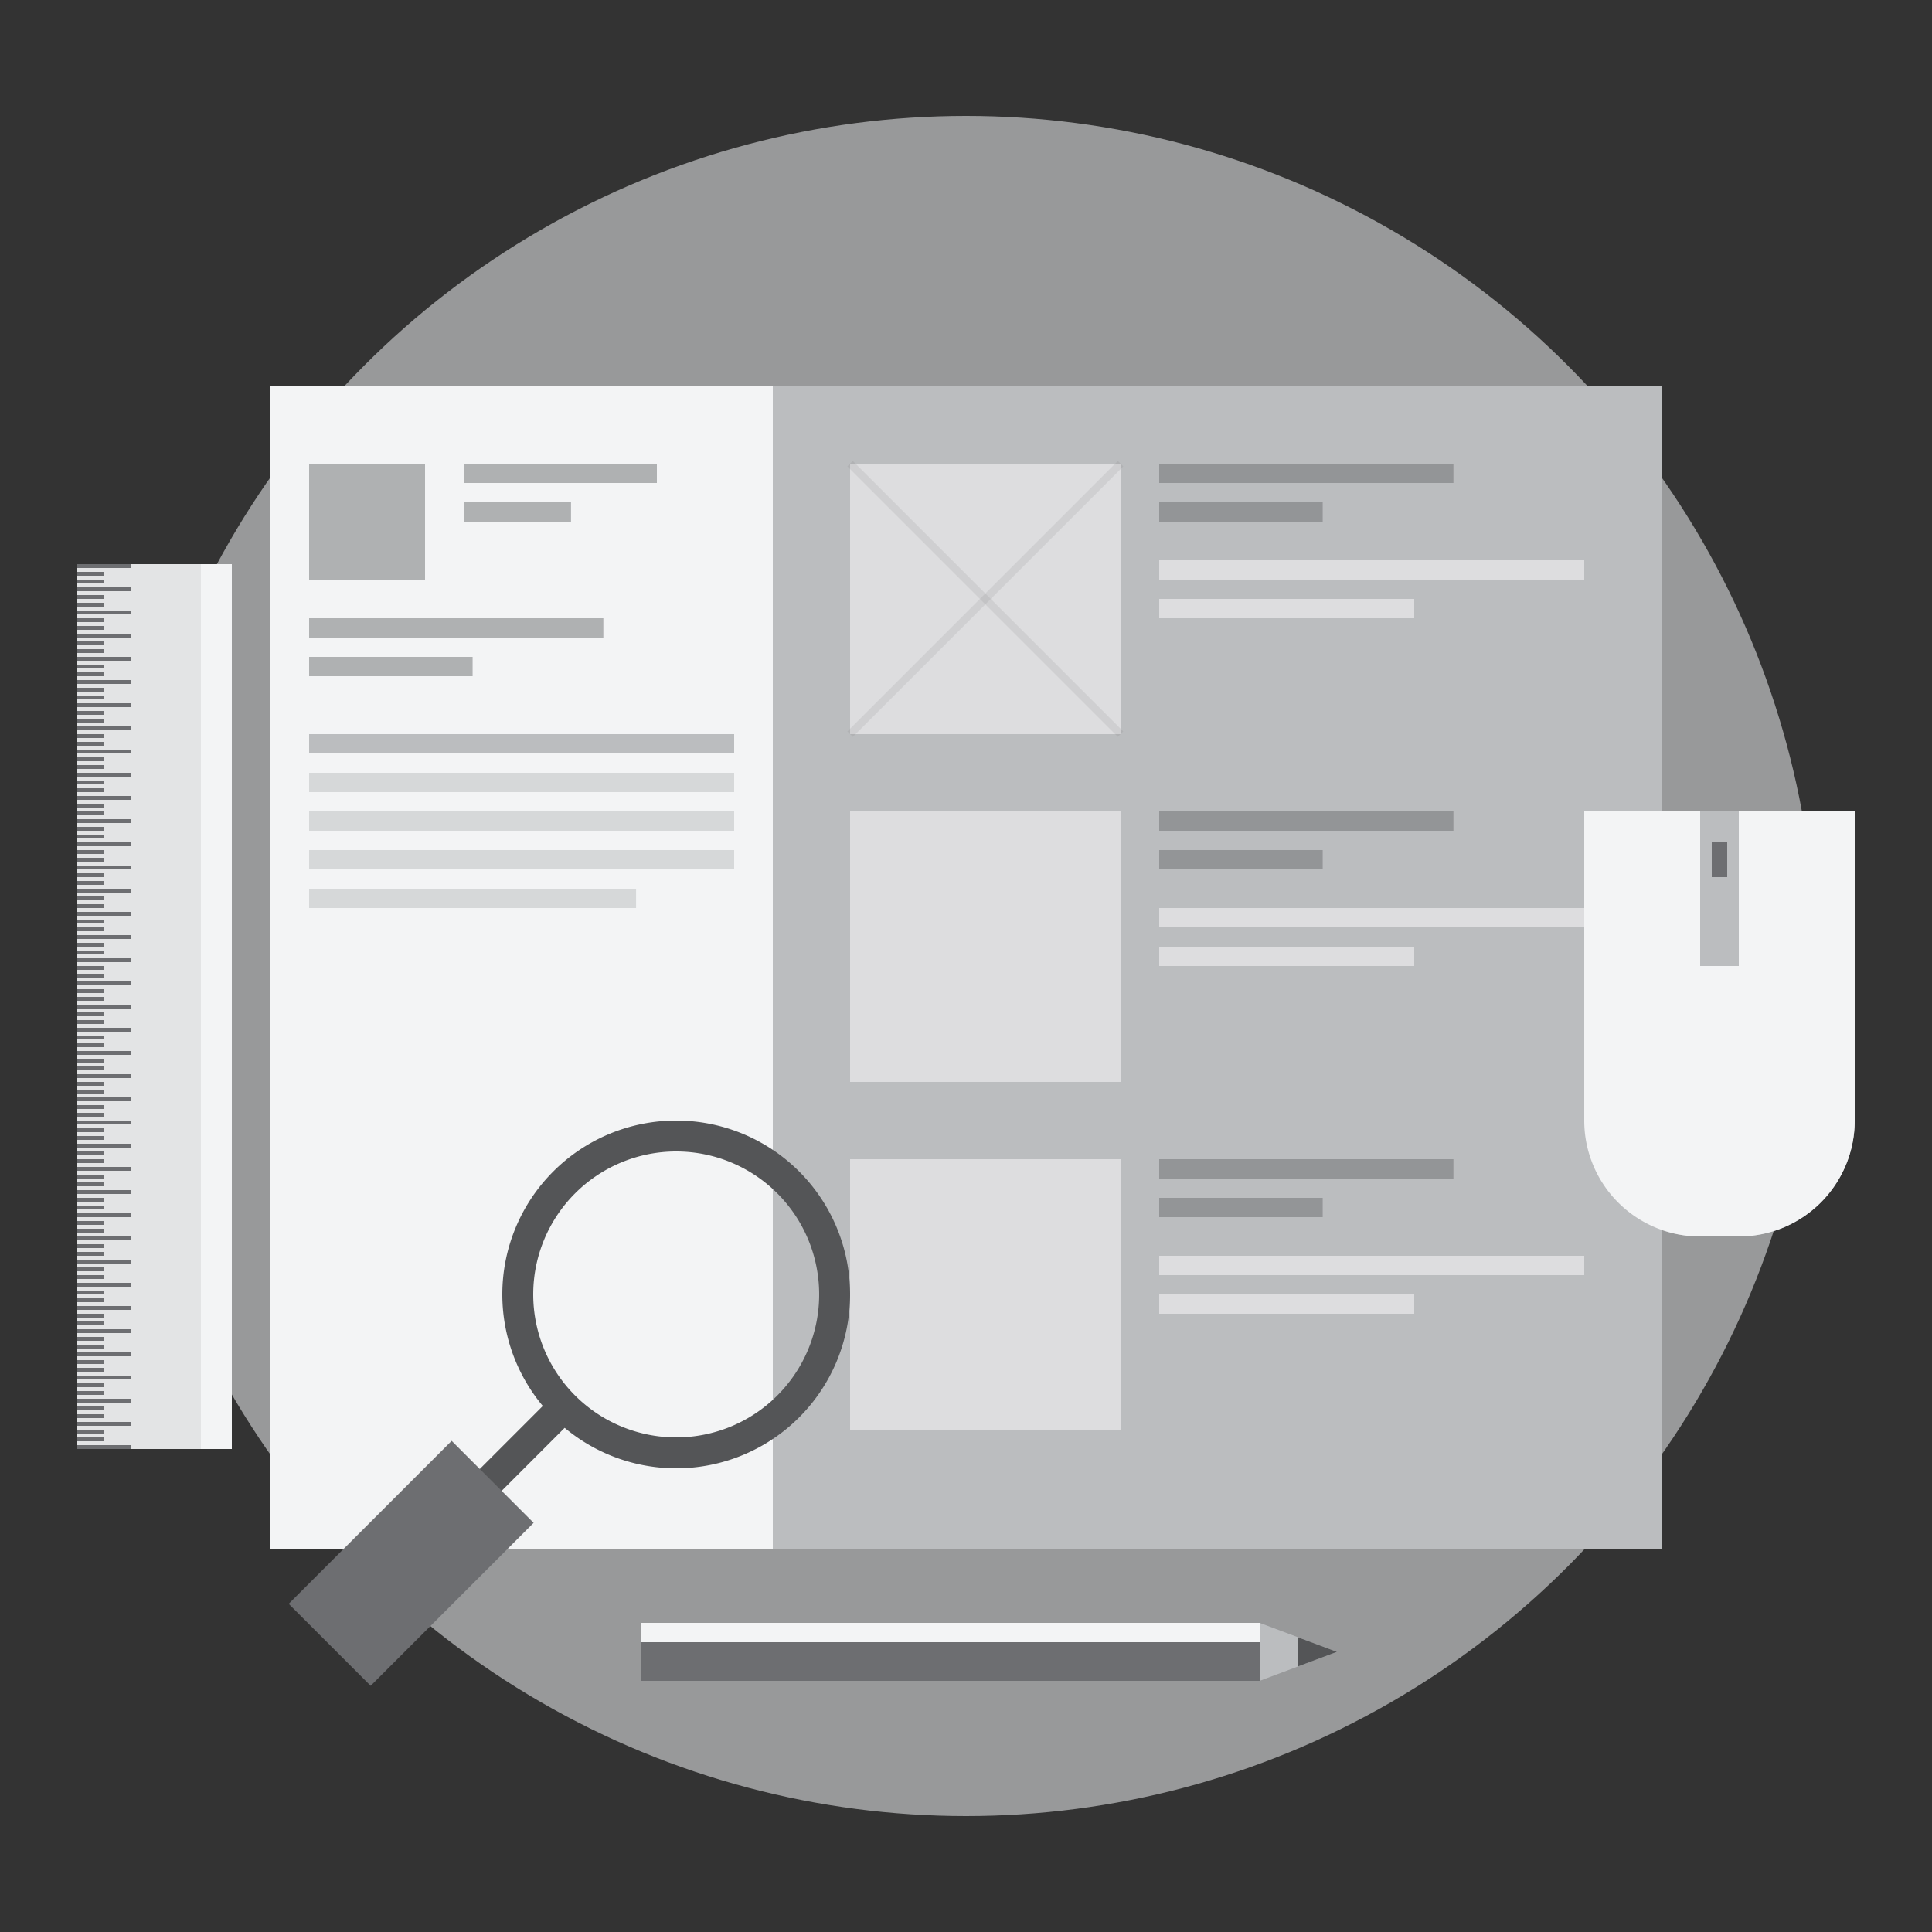 <svg xmlns="http://www.w3.org/2000/svg" width="500" height="500" viewBox="0 0 500 500"><rect x="0" y="0" width="500" height="500" fill="#333333" stroke="none"/><title>ui-ux</title><g style="isolation:isolate"><g id="dfd5bfee-0bb4-4742-919c-d55ce54c320b" data-name="Layer 1"><circle cx="250" cy="250" r="220" fill="#98999a"/><rect x="70" y="100" width="360" height="301" fill="#bbbdbf"/><rect x="70" y="100" width="130" height="301" fill="#f3f4f5" style="mix-blend-mode:soft-light"/><rect x="80" y="120" width="30" height="30" fill="#6d6e71" opacity="0.5"/><rect x="80" y="160" width="76.15" height="5" fill="#6d6e71" opacity="0.5"/><rect x="80" y="170" width="42.31" height="5" fill="#6d6e71" opacity="0.5"/><rect x="120" y="120" width="50" height="5" fill="#6d6e71" opacity="0.5"/><rect x="120" y="130" width="27.78" height="5" fill="#6d6e71" opacity="0.5"/><rect x="80" y="190" width="110" height="5" fill="#bbbdbf"/><rect x="80" y="200" width="110" height="5" fill="#bbbdbf" opacity="0.5"/><rect x="80" y="210" width="110" height="5" fill="#bbbdbf" opacity="0.5"/><rect x="300" y="120" width="76.15" height="5" fill="#6d6e71" opacity="0.5"/><rect x="300" y="130" width="42.31" height="5" fill="#6d6e71" opacity="0.5"/><rect x="300" y="145" width="110" height="5" fill="#dddddf"/><rect x="300" y="155" width="66" height="5" fill="#dddddf"/><rect x="80" y="220" width="110" height="5" fill="#bbbdbf" opacity="0.5"/><rect x="80" y="230" width="84.62" height="5" fill="#bbbdbf" opacity="0.5"/><rect x="220" y="120" width="70" height="70" fill="#dddddf"/><rect x="300" y="210" width="76.15" height="5" fill="#6d6e71" opacity="0.5"/><rect x="300" y="220" width="42.31" height="5" fill="#6d6e71" opacity="0.5"/><rect x="300" y="235" width="110" height="5" fill="#dddddf"/><rect x="300" y="245" width="66" height="5" fill="#dddddf"/><rect x="220" y="210" width="70" height="70" fill="#dddddf"/><rect x="300" y="300" width="76.15" height="5" fill="#6d6e71" opacity="0.5"/><rect x="300" y="310" width="42.31" height="5" fill="#6d6e71" opacity="0.5"/><rect x="300" y="325" width="110" height="5" fill="#dddddf"/><rect x="300" y="335" width="66" height="5" fill="#dddddf"/><rect x="220" y="300" width="70" height="70" fill="#dddddf"/><line x1="290" y1="120" x2="220" y2="190" fill="none" stroke="#545557" stroke-miterlimit="10" stroke-width="2" opacity="0.1"/><line x1="220" y1="120" x2="290" y2="190" fill="none" stroke="#545557" stroke-miterlimit="10" stroke-width="2" opacity="0.1"/><path d="M175,298a37,37,0,1,1-37,37,37,37,0,0,1,37-37m0-8a45,45,0,1,0,45,45,45,45,0,0,0-45-45Z" fill="#545557"/><line x1="112.62" y1="397.38" x2="147.38" y2="362.62" fill="none" stroke="#545557" stroke-miterlimit="10" stroke-width="8"/><rect x="91.41" y="374.76" width="30" height="59.65" transform="translate(317.25 43.26) rotate(45)" fill="#6d6e71"/><path d="M410,210h70a0,0,0,0,1,0,0v80a30,30,0,0,1-30,30H440a30,30,0,0,1-30-30V210A0,0,0,0,1,410,210Z" fill="#bbbdbf"/><path d="M410,210h70a0,0,0,0,1,0,0v80a30,30,0,0,1-30,30H440a30,30,0,0,1-30-30V210A0,0,0,0,1,410,210Z" fill="#f3f4f5" style="mix-blend-mode:soft-light"/><rect x="440" y="210" width="10" height="40" fill="#bbbdbf"/><rect x="443" y="218" width="4" height="9" fill="#6d6e71"/><polygon points="326 435 256 435 166 435 166 427.5 166 420 256 420 326 420 346 427.5 326 435" fill="#bbbdbf"/><rect x="166" y="420" width="160" height="15" fill="#6d6e71"/><rect x="166" y="420" width="160" height="5" fill="#f3f4f5" style="mix-blend-mode:soft-light"/><polygon points="336 423.76 336 431.24 346 427.5 336 423.76 336 423.76" fill="#545557"/><rect x="20" y="146" width="40" height="229" fill="#bbbdbf"/><rect x="20" y="146" width="40" height="229" fill="#f3f4f5" style="mix-blend-mode:soft-light"/><rect x="20" y="146" width="32" height="229" fill="#545557" opacity="0.1" style="mix-blend-mode:multiply"/><g style="isolation:isolate"><line x1="20" y1="146.5" x2="34" y2="146.5" fill="none" stroke="#6d6e71" stroke-miterlimit="10" style="mix-blend-mode:soft-light"/><line x1="20" y1="148.5" x2="27" y2="148.5" fill="none" stroke="#6d6e71" stroke-miterlimit="10" style="mix-blend-mode:soft-light"/><line x1="20" y1="150.5" x2="27" y2="150.5" fill="none" stroke="#6d6e71" stroke-miterlimit="10" style="mix-blend-mode:soft-light"/><line x1="20" y1="152.5" x2="34" y2="152.5" fill="none" stroke="#6d6e71" stroke-miterlimit="10" style="mix-blend-mode:soft-light"/><line x1="20" y1="154.5" x2="27" y2="154.5" fill="none" stroke="#6d6e71" stroke-miterlimit="10" style="mix-blend-mode:soft-light"/><line x1="20" y1="156.5" x2="27" y2="156.5" fill="none" stroke="#6d6e71" stroke-miterlimit="10" style="mix-blend-mode:soft-light"/><line x1="20" y1="158.5" x2="34" y2="158.5" fill="none" stroke="#6d6e71" stroke-miterlimit="10" style="mix-blend-mode:soft-light"/><line x1="20" y1="160.5" x2="27" y2="160.5" fill="none" stroke="#6d6e71" stroke-miterlimit="10" style="mix-blend-mode:soft-light"/><line x1="20" y1="162.5" x2="27" y2="162.5" fill="none" stroke="#6d6e71" stroke-miterlimit="10" style="mix-blend-mode:soft-light"/><line x1="20" y1="164.5" x2="34" y2="164.5" fill="none" stroke="#6d6e71" stroke-miterlimit="10" style="mix-blend-mode:soft-light"/><line x1="20" y1="166.5" x2="27" y2="166.5" fill="none" stroke="#6d6e71" stroke-miterlimit="10" style="mix-blend-mode:soft-light"/><line x1="20" y1="168.5" x2="27" y2="168.5" fill="none" stroke="#6d6e71" stroke-miterlimit="10" style="mix-blend-mode:soft-light"/><line x1="20" y1="170.5" x2="34" y2="170.5" fill="none" stroke="#6d6e71" stroke-miterlimit="10" style="mix-blend-mode:soft-light"/><line x1="20" y1="172.5" x2="27" y2="172.5" fill="none" stroke="#6d6e71" stroke-miterlimit="10" style="mix-blend-mode:soft-light"/><line x1="20" y1="174.5" x2="27" y2="174.5" fill="none" stroke="#6d6e71" stroke-miterlimit="10" style="mix-blend-mode:soft-light"/><line x1="20" y1="176.5" x2="34" y2="176.5" fill="none" stroke="#6d6e71" stroke-miterlimit="10" style="mix-blend-mode:soft-light"/><line x1="20" y1="178.5" x2="27" y2="178.5" fill="none" stroke="#6d6e71" stroke-miterlimit="10" style="mix-blend-mode:soft-light"/><line x1="20" y1="180.5" x2="27" y2="180.5" fill="none" stroke="#6d6e71" stroke-miterlimit="10" style="mix-blend-mode:soft-light"/><line x1="20" y1="182.5" x2="34" y2="182.5" fill="none" stroke="#6d6e71" stroke-miterlimit="10" style="mix-blend-mode:soft-light"/><line x1="20" y1="184.5" x2="27" y2="184.5" fill="none" stroke="#6d6e71" stroke-miterlimit="10" style="mix-blend-mode:soft-light"/><line x1="20" y1="186.5" x2="27" y2="186.5" fill="none" stroke="#6d6e71" stroke-miterlimit="10" style="mix-blend-mode:soft-light"/><line x1="20" y1="188.5" x2="34" y2="188.5" fill="none" stroke="#6d6e71" stroke-miterlimit="10" style="mix-blend-mode:soft-light"/><line x1="20" y1="190.5" x2="27" y2="190.5" fill="none" stroke="#6d6e71" stroke-miterlimit="10" style="mix-blend-mode:soft-light"/><line x1="20" y1="192.5" x2="27" y2="192.5" fill="none" stroke="#6d6e71" stroke-miterlimit="10" style="mix-blend-mode:soft-light"/><line x1="20" y1="194.5" x2="34" y2="194.5" fill="none" stroke="#6d6e71" stroke-miterlimit="10" style="mix-blend-mode:soft-light"/><line x1="20" y1="196.5" x2="27" y2="196.5" fill="none" stroke="#6d6e71" stroke-miterlimit="10" style="mix-blend-mode:soft-light"/><line x1="20" y1="198.5" x2="27" y2="198.5" fill="none" stroke="#6d6e71" stroke-miterlimit="10" style="mix-blend-mode:soft-light"/><line x1="20" y1="200.5" x2="34" y2="200.5" fill="none" stroke="#6d6e71" stroke-miterlimit="10" style="mix-blend-mode:soft-light"/><line x1="20" y1="202.5" x2="27" y2="202.5" fill="none" stroke="#6d6e71" stroke-miterlimit="10" style="mix-blend-mode:soft-light"/><line x1="20" y1="204.5" x2="27" y2="204.5" fill="none" stroke="#6d6e71" stroke-miterlimit="10" style="mix-blend-mode:soft-light"/><line x1="20" y1="206.5" x2="34" y2="206.5" fill="none" stroke="#6d6e71" stroke-miterlimit="10" style="mix-blend-mode:soft-light"/><line x1="20" y1="208.5" x2="27" y2="208.5" fill="none" stroke="#6d6e71" stroke-miterlimit="10" style="mix-blend-mode:soft-light"/><line x1="20" y1="210.5" x2="27" y2="210.5" fill="none" stroke="#6d6e71" stroke-miterlimit="10" style="mix-blend-mode:soft-light"/><line x1="20" y1="212.5" x2="34" y2="212.5" fill="none" stroke="#6d6e71" stroke-miterlimit="10" style="mix-blend-mode:soft-light"/><line x1="20" y1="214.5" x2="27" y2="214.5" fill="none" stroke="#6d6e71" stroke-miterlimit="10" style="mix-blend-mode:soft-light"/><line x1="20" y1="216.5" x2="27" y2="216.5" fill="none" stroke="#6d6e71" stroke-miterlimit="10" style="mix-blend-mode:soft-light"/><line x1="20" y1="218.5" x2="34" y2="218.5" fill="none" stroke="#6d6e71" stroke-miterlimit="10" style="mix-blend-mode:soft-light"/><line x1="20" y1="220.5" x2="27" y2="220.5" fill="none" stroke="#6d6e71" stroke-miterlimit="10" style="mix-blend-mode:soft-light"/><line x1="20" y1="222.5" x2="27" y2="222.5" fill="none" stroke="#6d6e71" stroke-miterlimit="10" style="mix-blend-mode:soft-light"/><line x1="20" y1="224.5" x2="34" y2="224.5" fill="none" stroke="#6d6e71" stroke-miterlimit="10" style="mix-blend-mode:soft-light"/><line x1="20" y1="226.5" x2="27" y2="226.5" fill="none" stroke="#6d6e71" stroke-miterlimit="10" style="mix-blend-mode:soft-light"/><line x1="20" y1="228.5" x2="27" y2="228.5" fill="none" stroke="#6d6e71" stroke-miterlimit="10" style="mix-blend-mode:soft-light"/><line x1="20" y1="230.5" x2="34" y2="230.5" fill="none" stroke="#6d6e71" stroke-miterlimit="10" style="mix-blend-mode:soft-light"/><line x1="20" y1="232.5" x2="27" y2="232.5" fill="none" stroke="#6d6e71" stroke-miterlimit="10" style="mix-blend-mode:soft-light"/><line x1="20" y1="234.5" x2="27" y2="234.5" fill="none" stroke="#6d6e71" stroke-miterlimit="10" style="mix-blend-mode:soft-light"/><line x1="20" y1="236.5" x2="34" y2="236.5" fill="none" stroke="#6d6e71" stroke-miterlimit="10" style="mix-blend-mode:soft-light"/><line x1="20" y1="238.5" x2="27" y2="238.5" fill="none" stroke="#6d6e71" stroke-miterlimit="10" style="mix-blend-mode:soft-light"/><line x1="20" y1="240.5" x2="27" y2="240.5" fill="none" stroke="#6d6e71" stroke-miterlimit="10" style="mix-blend-mode:soft-light"/><line x1="20" y1="242.5" x2="34" y2="242.5" fill="none" stroke="#6d6e71" stroke-miterlimit="10" style="mix-blend-mode:soft-light"/><line x1="20" y1="244.5" x2="27" y2="244.5" fill="none" stroke="#6d6e71" stroke-miterlimit="10" style="mix-blend-mode:soft-light"/><line x1="20" y1="246.5" x2="27" y2="246.5" fill="none" stroke="#6d6e71" stroke-miterlimit="10" style="mix-blend-mode:soft-light"/><line x1="20" y1="248.5" x2="34" y2="248.5" fill="none" stroke="#6d6e71" stroke-miterlimit="10" style="mix-blend-mode:soft-light"/><line x1="20" y1="250.5" x2="27" y2="250.5" fill="none" stroke="#6d6e71" stroke-miterlimit="10" style="mix-blend-mode:soft-light"/><line x1="20" y1="252.5" x2="27" y2="252.5" fill="none" stroke="#6d6e71" stroke-miterlimit="10" style="mix-blend-mode:soft-light"/><line x1="20" y1="254.5" x2="34" y2="254.5" fill="none" stroke="#6d6e71" stroke-miterlimit="10" style="mix-blend-mode:soft-light"/><line x1="20" y1="256.5" x2="27" y2="256.5" fill="none" stroke="#6d6e71" stroke-miterlimit="10" style="mix-blend-mode:soft-light"/><line x1="20" y1="258.5" x2="27" y2="258.5" fill="none" stroke="#6d6e71" stroke-miterlimit="10" style="mix-blend-mode:soft-light"/><line x1="20" y1="260.5" x2="34" y2="260.5" fill="none" stroke="#6d6e71" stroke-miterlimit="10" style="mix-blend-mode:soft-light"/><line x1="20" y1="262.5" x2="27" y2="262.5" fill="none" stroke="#6d6e71" stroke-miterlimit="10" style="mix-blend-mode:soft-light"/><line x1="20" y1="264.5" x2="27" y2="264.5" fill="none" stroke="#6d6e71" stroke-miterlimit="10" style="mix-blend-mode:soft-light"/><line x1="20" y1="266.5" x2="34" y2="266.5" fill="none" stroke="#6d6e71" stroke-miterlimit="10" style="mix-blend-mode:soft-light"/><line x1="20" y1="268.5" x2="27" y2="268.5" fill="none" stroke="#6d6e71" stroke-miterlimit="10" style="mix-blend-mode:soft-light"/><line x1="20" y1="270.5" x2="27" y2="270.5" fill="none" stroke="#6d6e71" stroke-miterlimit="10" style="mix-blend-mode:soft-light"/><line x1="20" y1="272.5" x2="34" y2="272.5" fill="none" stroke="#6d6e71" stroke-miterlimit="10" style="mix-blend-mode:soft-light"/><line x1="20" y1="274.5" x2="27" y2="274.5" fill="none" stroke="#6d6e71" stroke-miterlimit="10" style="mix-blend-mode:soft-light"/><line x1="20" y1="276.5" x2="27" y2="276.5" fill="none" stroke="#6d6e71" stroke-miterlimit="10" style="mix-blend-mode:soft-light"/><line x1="20" y1="278.5" x2="34" y2="278.5" fill="none" stroke="#6d6e71" stroke-miterlimit="10" style="mix-blend-mode:soft-light"/><line x1="20" y1="280.5" x2="27" y2="280.5" fill="none" stroke="#6d6e71" stroke-miterlimit="10" style="mix-blend-mode:soft-light"/><line x1="20" y1="282.5" x2="27" y2="282.5" fill="none" stroke="#6d6e71" stroke-miterlimit="10" style="mix-blend-mode:soft-light"/><line x1="20" y1="284.5" x2="34" y2="284.5" fill="none" stroke="#6d6e71" stroke-miterlimit="10" style="mix-blend-mode:soft-light"/><line x1="20" y1="286.5" x2="27" y2="286.5" fill="none" stroke="#6d6e71" stroke-miterlimit="10" style="mix-blend-mode:soft-light"/><line x1="20" y1="288.5" x2="27" y2="288.5" fill="none" stroke="#6d6e71" stroke-miterlimit="10" style="mix-blend-mode:soft-light"/><line x1="20" y1="290.5" x2="34" y2="290.5" fill="none" stroke="#6d6e71" stroke-miterlimit="10" style="mix-blend-mode:soft-light"/><line x1="20" y1="292.5" x2="27" y2="292.5" fill="none" stroke="#6d6e71" stroke-miterlimit="10" style="mix-blend-mode:soft-light"/><line x1="20" y1="294.5" x2="27" y2="294.5" fill="none" stroke="#6d6e71" stroke-miterlimit="10" style="mix-blend-mode:soft-light"/><line x1="20" y1="296.5" x2="34" y2="296.5" fill="none" stroke="#6d6e71" stroke-miterlimit="10" style="mix-blend-mode:soft-light"/><line x1="20" y1="298.5" x2="27" y2="298.5" fill="none" stroke="#6d6e71" stroke-miterlimit="10" style="mix-blend-mode:soft-light"/><line x1="20" y1="300.5" x2="27" y2="300.5" fill="none" stroke="#6d6e71" stroke-miterlimit="10" style="mix-blend-mode:soft-light"/><line x1="20" y1="302.5" x2="34" y2="302.5" fill="none" stroke="#6d6e71" stroke-miterlimit="10" style="mix-blend-mode:soft-light"/><line x1="20" y1="304.5" x2="27" y2="304.5" fill="none" stroke="#6d6e71" stroke-miterlimit="10" style="mix-blend-mode:soft-light"/><line x1="20" y1="306.5" x2="27" y2="306.5" fill="none" stroke="#6d6e71" stroke-miterlimit="10" style="mix-blend-mode:soft-light"/><line x1="20" y1="308.5" x2="34" y2="308.5" fill="none" stroke="#6d6e71" stroke-miterlimit="10" style="mix-blend-mode:soft-light"/><line x1="20" y1="310.5" x2="27" y2="310.5" fill="none" stroke="#6d6e71" stroke-miterlimit="10" style="mix-blend-mode:soft-light"/><line x1="20" y1="312.5" x2="27" y2="312.5" fill="none" stroke="#6d6e71" stroke-miterlimit="10" style="mix-blend-mode:soft-light"/><line x1="20" y1="314.5" x2="34" y2="314.5" fill="none" stroke="#6d6e71" stroke-miterlimit="10" style="mix-blend-mode:soft-light"/><line x1="20" y1="316.5" x2="27" y2="316.5" fill="none" stroke="#6d6e71" stroke-miterlimit="10" style="mix-blend-mode:soft-light"/><line x1="20" y1="318.5" x2="27" y2="318.5" fill="none" stroke="#6d6e71" stroke-miterlimit="10" style="mix-blend-mode:soft-light"/><line x1="20" y1="320.5" x2="34" y2="320.5" fill="none" stroke="#6d6e71" stroke-miterlimit="10" style="mix-blend-mode:soft-light"/><line x1="20" y1="322.5" x2="27" y2="322.5" fill="none" stroke="#6d6e71" stroke-miterlimit="10" style="mix-blend-mode:soft-light"/><line x1="20" y1="324.5" x2="27" y2="324.5" fill="none" stroke="#6d6e71" stroke-miterlimit="10" style="mix-blend-mode:soft-light"/><line x1="20" y1="326.5" x2="34" y2="326.5" fill="none" stroke="#6d6e71" stroke-miterlimit="10" style="mix-blend-mode:soft-light"/><line x1="20" y1="328.5" x2="27" y2="328.5" fill="none" stroke="#6d6e71" stroke-miterlimit="10" style="mix-blend-mode:soft-light"/><line x1="20" y1="330.5" x2="27" y2="330.5" fill="none" stroke="#6d6e71" stroke-miterlimit="10" style="mix-blend-mode:soft-light"/><line x1="20" y1="332.5" x2="34" y2="332.5" fill="none" stroke="#6d6e71" stroke-miterlimit="10" style="mix-blend-mode:soft-light"/><line x1="20" y1="334.5" x2="27" y2="334.5" fill="none" stroke="#6d6e71" stroke-miterlimit="10" style="mix-blend-mode:soft-light"/><line x1="20" y1="336.5" x2="27" y2="336.5" fill="none" stroke="#6d6e71" stroke-miterlimit="10" style="mix-blend-mode:soft-light"/><line x1="20" y1="338.5" x2="34" y2="338.5" fill="none" stroke="#6d6e71" stroke-miterlimit="10" style="mix-blend-mode:soft-light"/><line x1="20" y1="340.5" x2="27" y2="340.5" fill="none" stroke="#6d6e71" stroke-miterlimit="10" style="mix-blend-mode:soft-light"/><line x1="20" y1="342.5" x2="27" y2="342.5" fill="none" stroke="#6d6e71" stroke-miterlimit="10" style="mix-blend-mode:soft-light"/><line x1="20" y1="344.5" x2="34" y2="344.5" fill="none" stroke="#6d6e71" stroke-miterlimit="10" style="mix-blend-mode:soft-light"/><line x1="20" y1="346.5" x2="27" y2="346.5" fill="none" stroke="#6d6e71" stroke-miterlimit="10" style="mix-blend-mode:soft-light"/><line x1="20" y1="348.5" x2="27" y2="348.5" fill="none" stroke="#6d6e71" stroke-miterlimit="10" style="mix-blend-mode:soft-light"/><line x1="20" y1="350.5" x2="34" y2="350.5" fill="none" stroke="#6d6e71" stroke-miterlimit="10" style="mix-blend-mode:soft-light"/><line x1="20" y1="352.5" x2="27" y2="352.5" fill="none" stroke="#6d6e71" stroke-miterlimit="10" style="mix-blend-mode:soft-light"/><line x1="20" y1="354.5" x2="27" y2="354.5" fill="none" stroke="#6d6e71" stroke-miterlimit="10" style="mix-blend-mode:soft-light"/><line x1="20" y1="356.5" x2="34" y2="356.5" fill="none" stroke="#6d6e71" stroke-miterlimit="10" style="mix-blend-mode:soft-light"/><line x1="20" y1="358.5" x2="27" y2="358.5" fill="none" stroke="#6d6e71" stroke-miterlimit="10" style="mix-blend-mode:soft-light"/><line x1="20" y1="360.5" x2="27" y2="360.5" fill="none" stroke="#6d6e71" stroke-miterlimit="10" style="mix-blend-mode:soft-light"/><line x1="20" y1="362.5" x2="34" y2="362.5" fill="none" stroke="#6d6e71" stroke-miterlimit="10" style="mix-blend-mode:soft-light"/><line x1="20" y1="364.5" x2="27" y2="364.5" fill="none" stroke="#6d6e71" stroke-miterlimit="10" style="mix-blend-mode:soft-light"/><line x1="20" y1="366.5" x2="27" y2="366.5" fill="none" stroke="#6d6e71" stroke-miterlimit="10" style="mix-blend-mode:soft-light"/><line x1="20" y1="368.5" x2="34" y2="368.5" fill="none" stroke="#6d6e71" stroke-miterlimit="10" style="mix-blend-mode:soft-light"/><line x1="20" y1="370.5" x2="27" y2="370.5" fill="none" stroke="#6d6e71" stroke-miterlimit="10" style="mix-blend-mode:soft-light"/><line x1="20" y1="372.5" x2="27" y2="372.5" fill="none" stroke="#6d6e71" stroke-miterlimit="10" style="mix-blend-mode:soft-light"/><line x1="20" y1="374.5" x2="34" y2="374.5" fill="none" stroke="#6d6e71" stroke-miterlimit="10" style="mix-blend-mode:soft-light"/></g></g></g></svg>